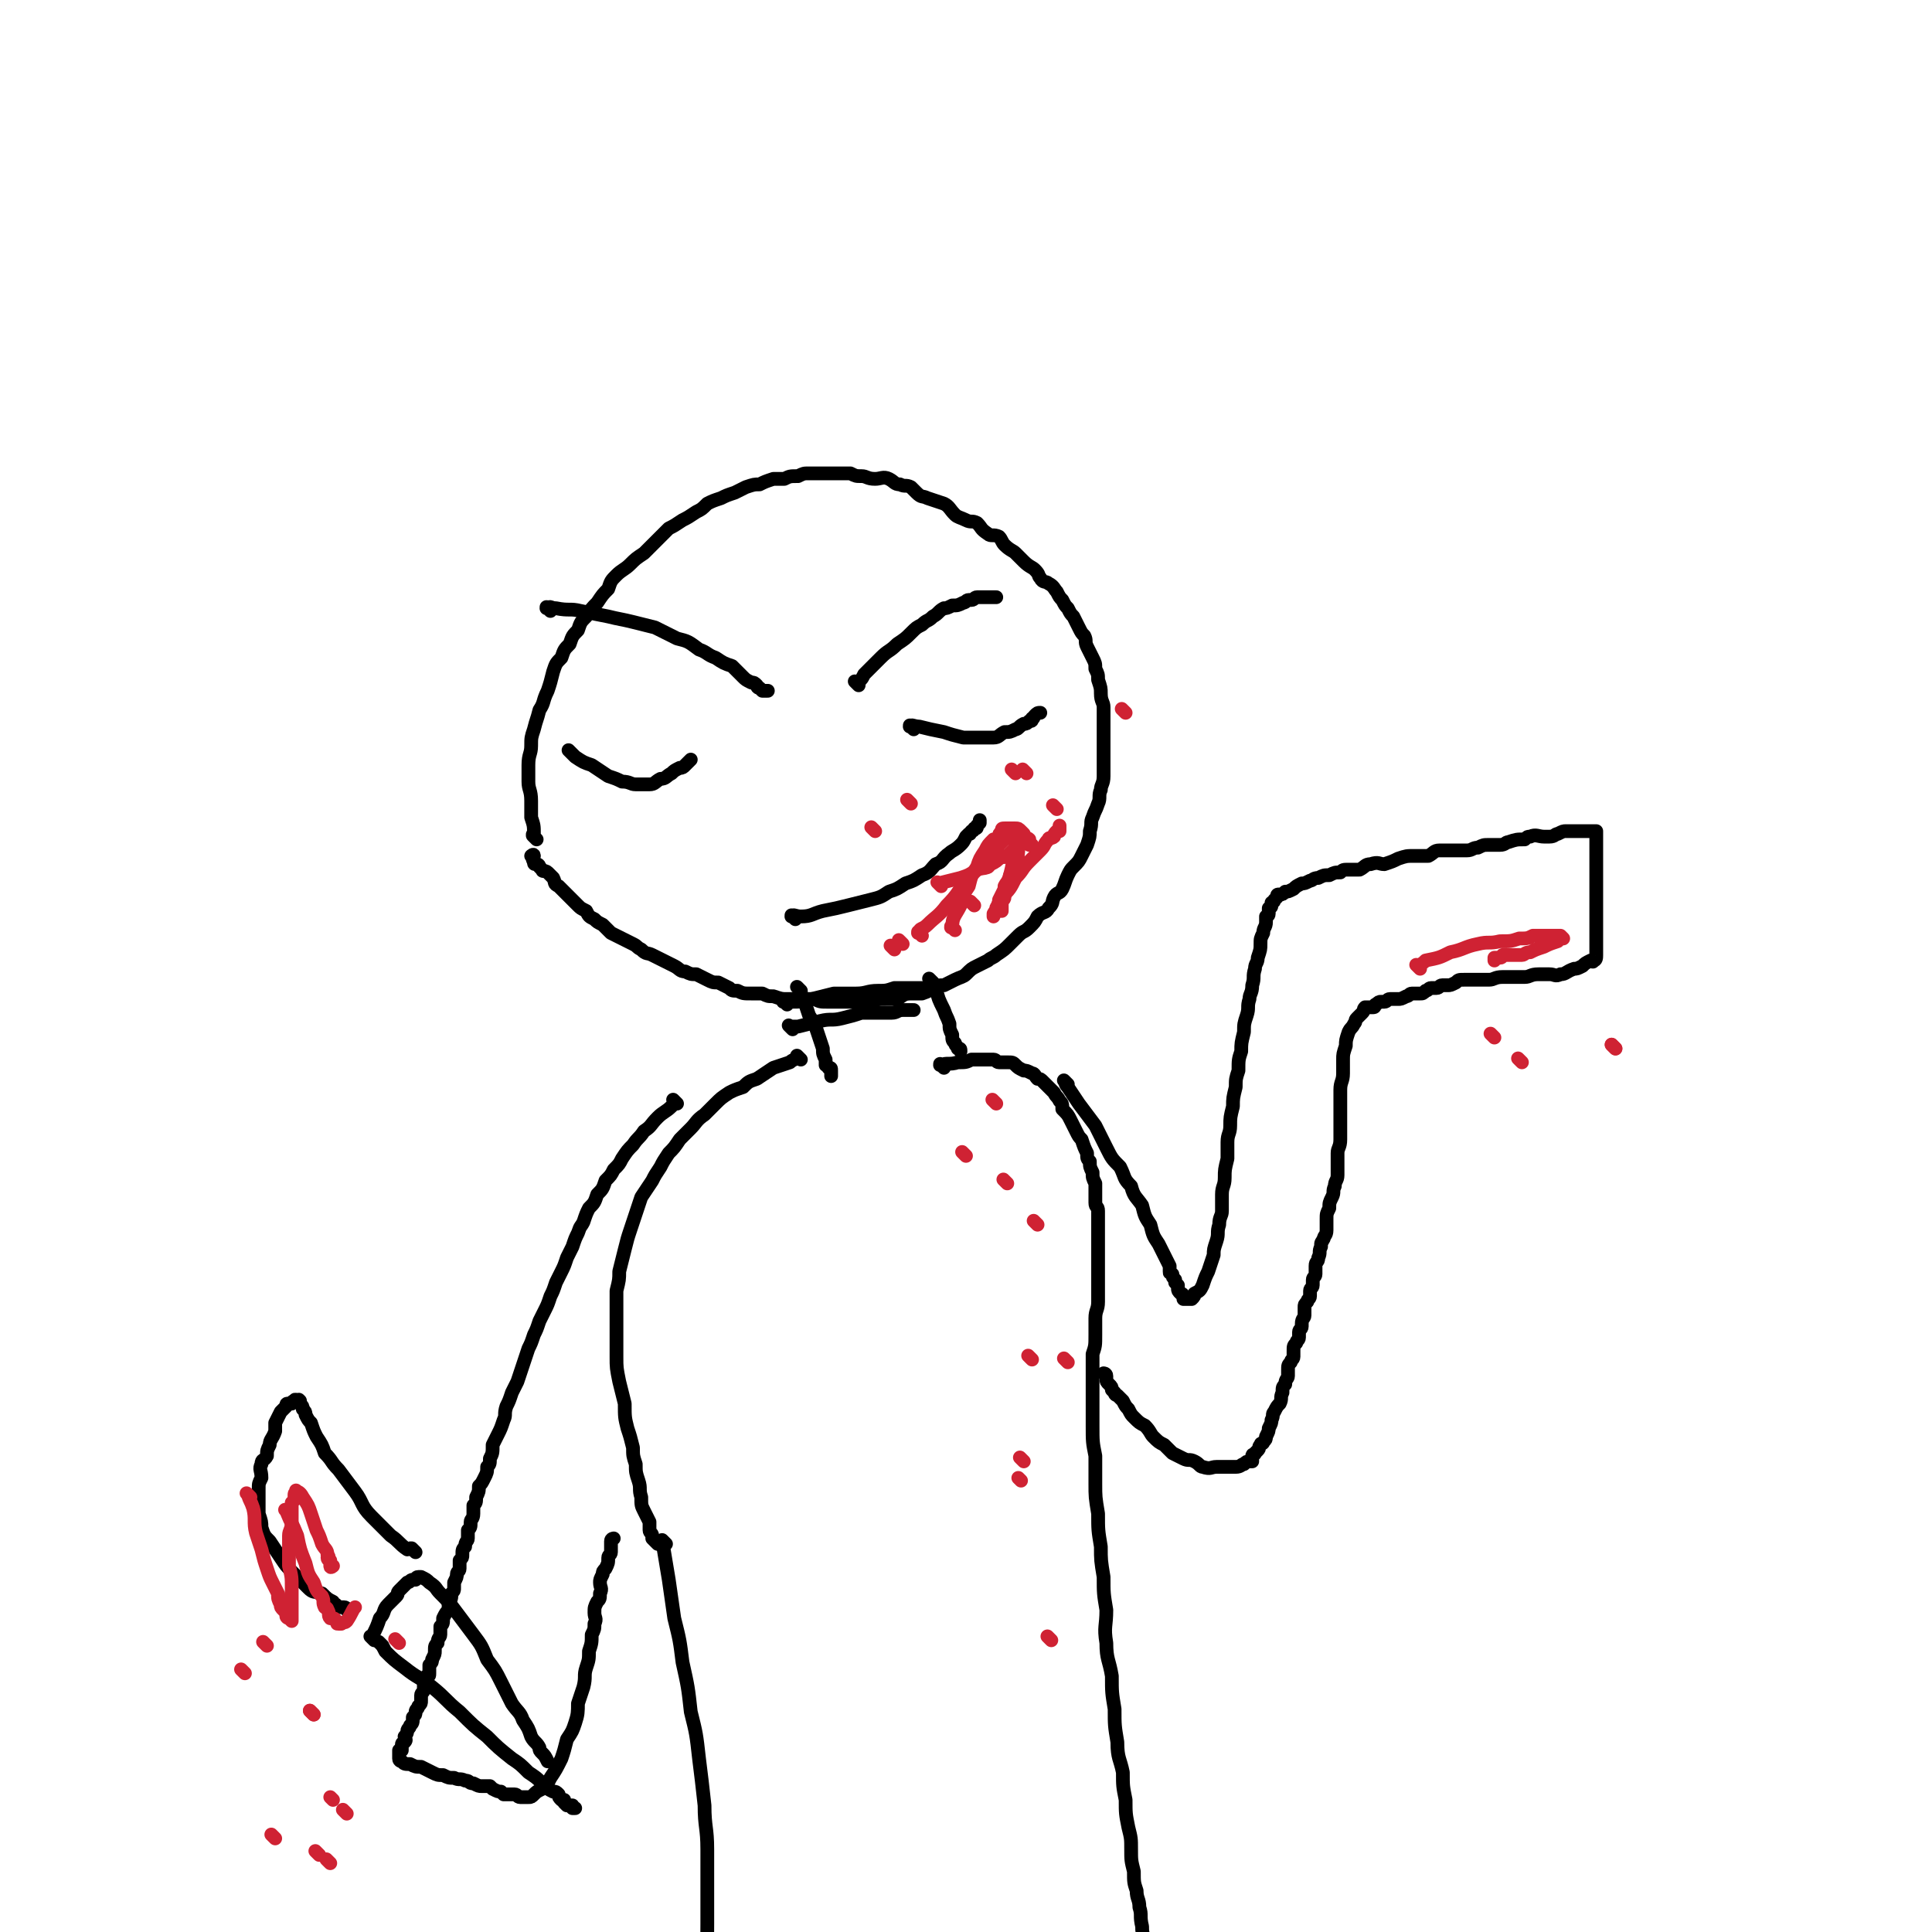 <svg viewBox='0 0 702 702' version='1.1' xmlns='http://www.w3.org/2000/svg' xmlns:xlink='http://www.w3.org/1999/xlink'><g fill='none' stroke='rgb(0,0,0)' stroke-width='5' stroke-linecap='round' stroke-linejoin='round'><path d='M195,305c-1,-1 -1,-1 -1,-1 -1,-1 0,0 0,0 0,0 0,0 0,0 0,0 0,0 0,0 -1,-1 0,0 0,0 0,0 0,0 0,0 0,0 0,0 0,0 -1,-1 0,0 0,0 0,0 0,0 0,0 0,0 0,0 0,0 -1,-1 0,-1 0,-1 0,-3 0,-3 -1,-6 0,-3 0,-3 0,-6 0,-4 -1,-4 -1,-7 0,-3 0,-3 0,-6 0,-4 1,-4 1,-7 0,-3 0,-3 1,-6 1,-4 1,-3 2,-7 2,-3 1,-3 3,-7 1,-3 1,-3 2,-7 1,-3 1,-3 3,-5 1,-3 1,-3 3,-5 1,-3 1,-3 3,-5 1,-3 1,-3 3,-5 2,-3 2,-3 4,-5 2,-3 2,-3 4,-5 1,-3 1,-3 3,-5 2,-2 3,-2 5,-4 2,-2 2,-2 5,-4 2,-2 2,-2 5,-5 2,-2 2,-2 4,-4 2,-1 2,-1 5,-3 2,-1 2,-1 5,-3 2,-1 2,-1 4,-3 2,-1 2,-1 5,-2 2,-1 2,-1 5,-2 2,-1 2,-1 4,-2 3,-1 3,-1 5,-1 2,-1 2,-1 5,-2 2,0 2,0 4,0 2,-1 2,-1 5,-1 2,-1 2,-1 4,-1 3,0 3,0 5,0 2,0 2,0 5,0 2,0 2,0 5,0 2,1 2,1 4,1 2,0 2,1 5,1 2,0 3,-1 5,0 2,1 2,2 4,2 2,1 2,0 4,1 1,1 1,1 2,2 2,2 2,1 4,2 3,1 3,1 6,2 2,1 2,2 4,4 1,1 2,1 4,2 2,1 2,0 4,1 2,2 1,2 4,4 1,1 2,0 4,1 1,1 1,2 2,3 2,2 3,2 4,3 2,2 2,2 3,3 2,2 3,2 4,3 2,2 1,2 2,3 1,2 2,1 3,2 2,1 2,2 3,3 1,2 1,2 2,3 1,2 1,2 2,3 1,2 1,2 2,3 1,2 1,2 2,4 1,2 1,2 2,3 1,2 0,2 1,4 1,2 1,2 2,4 1,2 1,2 1,4 1,2 1,2 1,4 1,3 1,3 1,5 0,3 1,3 1,5 0,3 0,3 0,5 0,2 0,2 0,4 0,3 0,3 0,5 0,3 0,3 0,5 0,3 0,3 0,6 0,3 -1,3 -1,5 -1,2 0,3 -1,5 -1,3 -1,2 -2,5 -1,2 0,2 -1,5 0,2 0,2 -1,5 -1,2 -1,2 -2,4 -1,2 -1,2 -3,4 -1,1 -1,1 -2,3 -1,2 -1,3 -2,5 -1,2 -2,1 -3,3 -1,2 0,2 -2,4 -1,2 -2,1 -4,3 -1,2 -1,2 -3,4 -2,2 -2,1 -4,3 -1,1 -1,1 -3,3 -2,2 -2,2 -5,4 -1,1 -2,1 -3,2 -2,1 -2,1 -4,2 -2,1 -2,1 -4,3 -1,1 -2,1 -4,2 -2,1 -2,1 -4,2 -2,0 -2,0 -4,1 -2,1 -1,1 -4,2 -2,0 -2,0 -4,0 -3,0 -3,1 -5,2 -2,0 -2,0 -4,0 -3,0 -3,0 -5,1 -3,0 -3,0 -5,0 -3,0 -3,0 -6,0 -3,0 -3,0 -5,0 -3,0 -3,0 -5,-1 -3,0 -3,0 -5,0 -2,0 -2,0 -5,0 -2,0 -2,0 -5,-1 -2,0 -2,0 -4,-1 -2,0 -2,0 -4,0 -3,0 -3,0 -5,-1 -2,0 -2,0 -3,-1 -2,-1 -2,-1 -4,-2 -2,0 -2,0 -4,-1 -2,-1 -2,-1 -4,-2 -2,0 -2,0 -4,-1 -2,0 -2,-1 -4,-2 -2,-1 -2,-1 -4,-2 -2,-1 -2,-1 -4,-2 -2,-1 -2,0 -4,-2 -2,-1 -1,-1 -3,-2 -2,-1 -2,-1 -4,-2 -2,-1 -2,-1 -4,-2 -2,-2 -2,-2 -3,-3 -2,-1 -2,-1 -3,-2 -2,-1 -2,-1 -3,-3 -2,-1 -2,-1 -3,-2 -1,-1 -1,-1 -2,-2 -2,-2 -2,-2 -3,-3 -1,-1 -1,-1 -2,-2 -2,-1 -1,-1 -2,-3 -1,-1 -1,-1 -2,-2 -1,-1 -2,0 -2,-1 -1,-1 -1,-1 -1,-1 0,-1 -1,-1 -1,-1 -1,0 -1,0 -1,-1 -1,-1 0,-2 0,-2 0,-1 -1,0 -1,0 0,0 0,0 0,0 '/><path d='M200,222c-1,-1 -1,-1 -1,-1 -1,-1 0,0 0,0 0,0 0,0 0,0 0,0 0,0 0,0 -1,-1 0,0 0,0 0,0 0,0 0,0 0,0 0,0 0,0 -1,-1 0,0 0,0 0,0 0,0 0,0 0,0 -1,0 0,0 1,-1 1,0 3,0 5,1 5,0 9,1 5,1 5,1 10,2 4,1 5,1 9,2 4,1 4,1 8,2 4,2 4,2 8,4 4,1 4,1 8,4 3,1 3,2 6,3 3,2 3,2 6,3 2,2 2,2 4,4 1,1 1,1 3,2 1,0 1,0 2,1 0,0 0,1 1,1 0,0 0,0 1,1 0,0 0,0 1,0 0,0 0,0 1,0 '/><path d='M312,249c-1,-1 -1,-1 -1,-1 -1,-1 0,0 0,0 0,0 0,0 0,0 0,0 0,0 0,0 -1,-1 0,0 0,0 0,0 0,0 0,0 0,0 0,0 0,0 -1,-1 0,0 0,0 0,0 0,0 0,0 0,0 0,0 0,0 -1,-1 0,0 0,0 0,0 0,0 0,0 0,0 0,0 0,0 -1,-1 0,0 0,0 2,-1 2,-1 3,-3 3,-3 3,-3 6,-6 3,-3 3,-2 6,-5 3,-2 3,-2 5,-4 2,-2 2,-2 4,-3 2,-2 2,-1 4,-3 2,-1 2,-2 4,-3 1,0 1,0 3,-1 2,0 2,0 4,-1 1,0 1,-1 2,-1 0,0 0,0 1,0 1,0 1,-1 2,-1 0,0 0,0 1,0 1,0 1,0 1,0 1,0 1,0 1,0 1,0 1,0 2,0 0,0 0,0 0,0 1,0 1,0 2,0 '/><path d='M289,334c-1,-1 -1,-1 -1,-1 -1,-1 0,0 0,0 0,0 0,0 0,0 0,0 0,0 0,0 -1,-1 0,0 0,0 0,0 0,0 0,0 0,0 -1,0 0,0 0,-1 1,0 3,0 4,0 4,-1 8,-2 5,-1 5,-1 9,-2 4,-1 4,-1 8,-2 4,-1 4,-1 7,-3 3,-1 3,-1 6,-3 3,-1 3,-1 6,-3 3,-1 3,-2 5,-4 3,-1 2,-2 5,-4 1,-1 2,-1 4,-3 1,-1 1,-1 2,-3 0,0 0,0 1,-1 1,0 0,0 1,-1 0,0 1,0 1,-1 1,0 1,0 1,-1 0,0 0,0 1,-1 0,0 0,0 0,-1 0,0 0,0 0,0 '/><path d='M208,274c-1,-1 -1,-1 -1,-1 -1,-1 0,0 0,0 0,0 0,0 0,0 0,0 0,0 0,0 -1,-1 0,0 0,0 0,0 0,0 0,0 0,0 0,0 0,0 -1,-1 0,0 0,0 0,0 0,0 0,0 1,1 1,1 2,2 3,2 3,2 6,3 3,2 3,2 6,4 3,1 3,1 5,2 3,0 3,1 5,1 3,0 3,0 5,0 2,0 2,-1 4,-2 2,0 2,-1 4,-2 1,-1 1,-1 3,-2 1,0 1,0 2,-1 0,0 0,0 1,-1 0,0 0,0 1,-1 0,0 0,0 0,0 0,0 0,0 0,0 '/><path d='M332,265c-1,-1 -1,-1 -1,-1 -1,-1 0,0 0,0 0,0 0,0 0,0 0,0 0,0 0,0 -1,-1 0,0 0,0 0,0 0,0 0,0 0,0 0,0 0,0 -1,-1 0,0 0,0 0,0 0,0 0,0 0,0 -1,0 0,0 0,-1 1,0 3,0 4,1 4,1 9,2 3,1 3,1 7,2 3,0 3,0 6,0 3,0 3,0 5,0 2,0 2,-1 4,-2 2,0 2,0 4,-1 1,0 1,-1 3,-2 1,0 1,0 2,-1 1,0 1,0 1,-1 1,0 0,0 1,-1 1,-1 1,-1 2,-1 '/><path d='M291,360c-1,-1 -1,-1 -1,-1 -1,-1 0,0 0,0 0,0 0,0 0,0 0,0 0,0 0,0 -1,-1 0,0 0,0 0,0 0,0 0,0 1,2 1,2 2,4 1,3 1,3 2,6 2,3 2,3 3,6 1,3 1,3 2,6 0,2 0,2 1,4 0,1 0,1 0,2 0,0 1,0 1,1 1,0 1,0 1,1 0,1 0,1 0,2 '/><path d='M339,357c-1,-1 -1,-1 -1,-1 -1,-1 0,0 0,0 0,0 0,0 0,0 0,0 0,0 0,0 -1,-1 0,0 0,0 0,0 0,0 0,0 0,0 0,0 0,0 -1,-1 0,0 0,0 0,0 0,0 0,0 0,0 0,0 0,0 -1,-1 0,0 0,0 0,0 0,0 0,0 0,0 0,0 0,0 -1,-1 0,0 0,0 1,2 1,2 2,3 1,4 1,4 3,8 1,3 1,2 2,5 0,2 0,2 1,4 0,2 0,2 1,3 0,1 1,1 1,2 1,0 1,0 1,1 0,0 0,0 0,0 '/><path d='M288,374c-1,-1 -1,-1 -1,-1 -1,-1 0,0 0,0 0,0 0,0 0,0 0,0 0,0 0,0 -1,-1 0,0 0,0 0,0 0,0 0,0 0,0 0,0 0,0 -1,-1 0,0 0,0 0,0 0,0 0,0 1,0 1,0 3,0 4,-1 4,-1 8,-2 4,-1 4,0 8,-1 4,-1 4,-1 7,-2 3,0 3,0 6,0 2,0 2,0 5,0 2,0 2,-1 4,-1 0,0 0,0 1,0 1,0 1,0 2,0 0,0 0,0 1,0 0,0 0,0 0,0 '/><path d='M286,365c-1,-1 -1,-1 -1,-1 -1,-1 0,0 0,0 0,0 0,0 0,0 0,0 0,0 0,0 -1,-1 0,0 0,0 0,0 0,0 0,0 0,0 -1,0 0,0 0,-1 1,0 2,0 4,0 4,0 8,-1 4,-1 4,-1 8,-2 4,0 4,0 8,0 4,0 4,-1 8,-1 3,0 3,0 6,-1 3,0 3,0 6,0 1,0 1,0 2,0 1,0 1,0 2,0 1,0 1,0 2,0 0,0 0,0 1,0 '/><path d='M291,385c-1,-1 -1,-1 -1,-1 -1,-1 0,0 0,0 0,0 0,0 0,0 0,0 0,0 0,0 -1,-1 0,0 0,0 0,0 0,0 0,0 0,0 0,0 0,0 -1,-1 0,0 0,0 0,0 0,0 0,0 0,0 0,0 0,0 -1,-1 0,0 0,0 -1,1 -2,1 -3,2 -3,1 -3,1 -6,2 -3,2 -3,2 -6,4 -3,1 -3,1 -5,3 -3,1 -3,1 -5,2 -3,2 -3,2 -5,4 -2,2 -2,2 -4,4 -3,2 -3,3 -5,5 -2,2 -2,2 -4,4 -2,3 -2,3 -4,5 -2,3 -2,3 -3,5 -2,3 -2,3 -3,5 -2,3 -2,3 -4,6 -1,3 -1,3 -2,6 -1,3 -1,3 -2,6 -1,3 -1,3 -2,7 -1,4 -1,4 -2,8 0,3 0,3 -1,7 0,4 0,4 0,8 0,3 0,3 0,7 0,4 0,4 0,9 0,4 0,4 1,9 1,4 1,4 2,8 0,5 0,5 1,9 1,3 1,3 2,7 0,3 0,3 1,6 0,3 0,3 1,6 1,3 0,3 1,6 0,3 0,3 1,5 1,2 1,2 2,4 0,2 0,2 0,3 0,1 1,1 1,2 0,0 0,0 0,1 0,0 0,0 0,0 1,1 1,1 2,2 '/><path d='M343,388c-1,-1 -1,-1 -1,-1 -1,-1 0,0 0,0 0,0 0,0 0,0 0,0 0,0 0,0 -1,-1 0,0 0,0 0,0 0,0 0,0 0,0 0,0 0,0 -1,-1 0,0 0,0 0,0 0,0 0,0 0,0 -1,0 0,0 2,-1 3,0 6,-1 3,0 3,0 5,-1 2,0 2,0 5,0 1,0 1,0 3,0 1,0 1,1 2,1 2,0 2,0 3,0 2,0 2,0 3,1 1,1 1,1 3,2 1,0 1,0 3,1 1,0 1,1 2,2 1,0 1,0 2,1 1,1 1,1 2,2 1,1 1,1 2,2 1,2 1,1 2,3 1,1 1,1 1,3 2,2 2,2 3,4 1,2 1,2 2,4 1,2 1,2 2,3 1,3 1,3 2,5 0,2 0,2 1,3 0,2 0,2 1,4 0,2 0,2 1,4 0,1 0,1 0,3 0,2 0,2 0,4 0,2 1,1 1,3 0,2 0,2 0,4 0,2 0,2 0,4 0,3 0,3 0,5 0,2 0,2 0,4 0,3 0,3 0,6 0,2 0,2 0,5 0,3 0,3 0,5 0,3 -1,3 -1,6 0,3 0,3 0,6 0,4 0,4 -1,7 0,4 0,4 0,8 0,4 0,4 0,8 0,5 0,5 0,10 0,6 0,6 1,11 0,5 0,5 0,10 0,5 0,5 1,11 0,6 0,6 1,12 0,5 0,5 1,11 0,6 0,6 1,12 0,6 -1,6 0,12 0,6 1,6 2,12 0,6 0,6 1,12 0,6 0,6 1,12 0,6 1,6 2,11 0,5 0,5 1,10 0,5 0,5 1,10 1,4 1,4 1,8 0,4 0,4 1,8 0,4 0,4 1,7 0,3 1,3 1,6 1,3 0,3 1,7 0,2 0,2 1,5 0,2 0,2 1,5 0,2 0,2 1,5 1,2 1,2 2,5 0,1 0,2 1,4 0,1 0,1 0,3 0,1 1,1 1,3 0,1 0,1 0,1 0,1 0,0 0,0 '/><path d='M242,561c-1,-1 -1,-1 -1,-1 -1,-1 0,0 0,0 0,0 0,0 0,0 0,0 0,0 0,0 -1,-1 0,0 0,0 0,1 0,1 0,2 1,6 1,6 2,12 1,7 1,7 2,14 2,8 2,8 3,16 2,9 2,9 3,18 2,8 2,8 3,17 1,8 1,8 2,17 0,8 1,8 1,16 0,7 0,7 0,14 0,7 0,7 0,13 0,5 0,5 -1,10 0,3 0,3 0,6 0,2 0,2 0,3 0,1 0,1 0,2 0,0 0,0 0,1 0,0 0,0 0,0 0,0 0,0 0,0 '/><path d='M388,394c-1,-1 -1,-1 -1,-1 -1,-1 0,0 0,0 0,0 0,0 0,0 0,0 0,0 0,0 -1,-1 0,0 0,0 0,0 0,0 0,0 0,0 0,0 0,0 -1,-1 0,0 0,0 0,0 0,0 0,0 0,0 -1,-1 0,0 0,0 0,1 1,2 2,3 2,3 4,6 3,4 3,4 6,8 2,4 2,4 4,8 2,4 2,4 5,7 2,4 1,4 4,7 1,4 2,4 4,7 1,4 1,4 3,7 1,4 1,4 3,7 1,2 1,2 2,4 1,2 1,2 2,4 0,1 0,1 0,2 0,1 0,0 1,1 0,1 0,1 1,2 0,0 0,0 0,1 0,0 0,0 1,1 0,0 0,0 0,1 0,1 0,1 1,2 0,0 0,0 0,0 0,0 1,0 1,1 0,0 0,0 0,1 0,0 1,0 2,0 0,0 0,0 0,0 0,0 0,0 1,0 1,-1 1,-1 1,-2 2,-1 2,-1 3,-3 1,-3 1,-3 2,-5 1,-3 1,-3 2,-6 0,-2 0,-2 1,-5 1,-3 0,-3 1,-6 0,-3 1,-3 1,-5 0,-3 0,-3 0,-6 0,-3 1,-3 1,-6 0,-3 0,-3 1,-7 0,-3 0,-3 0,-6 0,-3 1,-3 1,-6 0,-3 0,-3 1,-7 0,-3 0,-3 1,-7 0,-3 0,-3 1,-6 0,-4 0,-4 1,-7 0,-3 0,-3 1,-7 0,-3 0,-3 1,-6 1,-3 0,-3 1,-6 0,-2 1,-2 1,-5 1,-3 0,-3 1,-6 0,-2 1,-2 1,-4 1,-3 1,-3 1,-5 0,-2 0,-2 1,-4 0,-2 1,-2 1,-4 0,-1 0,-1 0,-2 0,0 1,0 1,-1 0,-1 0,-1 0,-2 0,0 1,0 1,-1 0,0 0,-1 0,-1 0,0 1,0 1,-1 0,0 0,0 1,-1 0,-1 0,-1 1,-1 1,0 1,0 2,-1 1,0 1,0 3,-1 1,-1 1,-1 3,-2 1,0 1,0 3,-1 1,0 1,-1 3,-1 2,-1 2,-1 4,-1 2,-1 2,-1 4,-1 1,-1 1,-1 3,-1 2,0 2,0 4,0 2,-1 2,-2 4,-2 3,-1 3,0 5,0 3,-1 3,-1 5,-2 3,-1 3,-1 6,-1 2,0 2,0 5,0 2,-1 2,-2 4,-2 2,0 2,0 5,0 2,0 2,0 5,0 2,0 2,-1 4,-1 2,-1 2,-1 4,-1 2,0 2,0 4,0 2,0 2,-1 3,-1 3,-1 3,-1 6,-1 1,-1 1,-1 2,-1 2,-1 3,0 5,0 1,0 1,0 2,0 2,0 2,-1 3,-1 2,-1 2,-1 3,-1 1,0 1,0 2,0 1,0 1,0 1,0 1,0 1,0 2,0 1,0 1,0 1,0 1,0 1,0 1,0 1,0 1,0 2,0 0,0 0,0 0,0 1,0 1,0 2,0 0,0 0,0 0,0 0,0 0,0 0,0 0,1 0,0 0,1 0,0 0,1 0,1 0,2 0,2 0,3 0,2 0,2 0,5 0,3 0,3 0,6 0,3 0,3 0,6 0,3 0,3 0,7 0,2 0,2 0,5 0,2 0,2 0,5 0,0 0,0 0,1 0,1 0,1 0,2 0,1 0,1 0,1 0,1 0,1 0,2 0,1 0,2 -1,2 0,1 -1,0 -1,0 -2,1 -2,1 -3,2 -2,1 -2,1 -3,1 -3,1 -3,2 -5,2 -2,1 -2,0 -4,0 -2,0 -2,0 -4,0 -3,0 -3,1 -5,1 -2,0 -2,0 -4,0 -2,0 -2,0 -4,0 -3,0 -3,1 -5,1 -2,0 -2,0 -3,0 -2,0 -2,0 -3,0 -2,0 -2,0 -3,0 -2,0 -2,0 -3,1 -2,1 -2,1 -3,1 -1,0 -1,0 -2,0 -1,0 -1,1 -2,1 -1,0 -1,0 -2,0 -1,0 -1,1 -2,1 -1,1 -1,1 -2,1 -2,0 -2,0 -3,0 -1,0 -1,1 -2,1 -2,1 -2,1 -3,1 -2,0 -2,0 -3,0 -1,0 -1,1 -2,1 -1,0 -1,0 -1,0 -1,0 -1,0 -2,1 -1,0 0,1 -1,1 -1,0 -1,0 -2,0 -1,0 -1,0 -1,0 -1,1 0,1 -1,2 -1,1 -1,1 -2,2 -1,1 0,1 -1,2 -1,2 -1,1 -2,3 -1,3 -1,3 -1,5 -1,3 -1,3 -1,5 0,3 0,3 0,5 0,3 -1,3 -1,6 0,3 0,3 0,5 0,3 0,3 0,5 0,2 0,2 0,4 0,2 0,2 0,4 0,3 -1,3 -1,5 0,2 0,2 0,4 0,2 0,2 0,4 0,2 -1,2 -1,4 -1,2 0,2 -1,4 -1,2 -1,2 -1,4 -1,2 -1,2 -1,4 0,2 0,2 0,4 0,2 -1,2 -1,3 -1,2 -1,1 -1,3 -1,2 0,2 -1,4 0,2 -1,1 -1,3 0,1 0,2 0,3 0,1 -1,1 -1,2 0,1 0,1 0,2 0,1 -1,1 -1,2 0,1 0,1 0,2 0,1 -1,1 -1,2 -1,1 -1,1 -1,2 0,1 0,1 0,2 0,0 0,0 0,1 0,1 -1,1 -1,3 0,0 0,0 0,1 0,1 -1,1 -1,2 0,1 0,1 0,2 0,1 -1,1 -1,2 -1,1 -1,1 -1,3 0,1 0,1 0,2 0,1 -1,1 -1,2 -1,1 -1,1 -1,3 0,1 0,1 0,2 0,1 -1,1 -1,3 -1,1 -1,1 -1,3 -1,2 0,2 -1,4 -1,1 -1,1 -2,3 -1,1 0,1 -1,3 0,1 0,1 -1,3 0,1 0,1 -1,3 0,1 0,1 -1,2 0,1 -1,0 -1,1 -1,1 0,1 -1,2 0,0 0,0 -1,1 0,1 -1,0 -1,1 0,1 0,1 0,2 0,0 0,0 -1,0 -1,0 -1,0 -2,1 -1,0 -1,1 -3,1 -2,0 -2,0 -4,0 -1,0 -1,0 -3,0 -2,0 -2,1 -5,0 -1,0 -1,-1 -3,-2 -2,-1 -2,0 -4,-1 -2,-1 -2,-1 -4,-2 -1,-1 -1,-1 -3,-3 -2,-1 -2,-1 -4,-3 -1,-1 -1,-2 -3,-4 -2,-1 -2,-1 -4,-3 -1,-1 -1,-1 -2,-3 -1,-1 -1,-1 -2,-3 -1,-1 -1,-1 -2,-2 0,0 -1,0 -1,-1 0,0 0,0 -1,-1 0,-1 0,-1 -1,-2 0,0 0,0 0,0 -1,-1 -1,-1 -1,-2 0,0 0,0 0,-1 0,0 0,0 0,0 0,-1 -1,-1 -1,-1 '/><path d='M246,401c-1,-1 -1,-1 -1,-1 -1,-1 0,0 0,0 0,0 0,0 0,0 0,0 0,0 0,0 -1,-1 0,0 0,0 0,0 0,0 0,0 0,0 0,0 0,0 -1,-1 0,0 0,0 0,1 0,1 -1,2 -2,2 -3,2 -5,4 -3,3 -2,3 -5,5 -2,3 -2,2 -4,5 -2,2 -2,2 -4,5 -1,2 -1,2 -3,4 -1,2 -1,2 -3,4 -1,3 -1,3 -3,5 -1,3 -1,3 -3,5 -1,2 -1,2 -2,5 -1,2 -1,1 -2,4 -1,2 -1,2 -2,5 -1,2 -1,2 -2,4 -1,3 -1,3 -2,5 -1,2 -1,2 -2,4 -1,3 -1,3 -2,5 -1,3 -1,3 -2,5 -1,2 -1,2 -2,4 -1,3 -1,3 -2,5 -1,3 -1,3 -2,5 -1,3 -1,3 -2,6 -1,3 -1,3 -2,6 -1,2 -1,2 -2,4 -1,3 -1,3 -2,5 -1,3 0,3 -1,5 -1,3 -1,3 -2,5 -1,2 -1,2 -2,4 0,3 0,3 -1,5 0,2 0,2 -1,3 0,2 0,2 -1,4 -1,2 -1,2 -2,3 0,2 0,2 -1,4 0,2 0,2 -1,3 0,2 0,2 0,3 0,2 -1,2 -1,3 0,2 0,2 -1,3 0,1 0,2 0,3 0,1 -1,1 -1,3 -1,1 -1,1 -1,3 0,1 0,1 -1,2 0,1 0,1 0,3 0,1 -1,1 -1,2 0,1 0,1 -1,3 0,1 0,1 0,2 0,1 0,1 -1,2 0,2 0,2 -1,3 0,1 0,1 0,3 -1,1 -1,1 -2,3 0,2 0,2 -1,3 0,2 0,2 0,3 0,1 -1,1 -1,3 -1,1 -1,1 -1,3 0,1 0,1 -1,3 0,1 0,1 -1,2 0,1 0,1 0,3 0,1 0,1 -1,1 0,1 0,1 -1,3 0,1 0,1 0,2 0,1 -1,1 -1,2 0,0 0,1 0,2 0,1 0,1 -1,2 0,1 -1,1 -1,2 0,1 0,1 -1,2 0,2 0,2 -1,3 0,1 -1,1 -1,2 0,0 0,1 -1,2 0,1 1,1 0,2 0,0 -1,0 -1,1 0,0 0,1 0,2 0,0 0,0 -1,0 0,1 0,1 0,1 0,1 0,1 0,2 0,1 1,1 1,1 0,0 0,0 0,0 1,1 1,1 3,1 2,1 2,1 4,1 2,1 2,1 4,2 2,1 2,1 4,1 2,1 2,1 4,1 2,1 2,0 4,1 2,0 1,1 3,1 2,1 2,1 3,1 2,0 2,0 3,0 1,1 1,1 1,1 2,1 2,1 3,1 1,1 1,1 1,1 1,0 1,0 2,0 1,0 1,0 1,0 1,0 1,0 1,0 1,0 1,1 2,1 1,0 1,0 2,0 0,0 0,0 1,0 1,0 1,0 2,-1 1,-1 1,-1 3,-2 2,-2 2,-2 3,-4 2,-3 2,-3 4,-7 1,-3 1,-3 2,-7 2,-3 2,-3 3,-6 1,-3 1,-4 1,-7 1,-3 1,-3 2,-6 1,-4 0,-4 1,-7 1,-3 1,-3 1,-6 1,-3 1,-3 1,-6 1,-2 1,-2 1,-4 1,-2 0,-2 0,-4 0,-2 0,-2 1,-4 1,-1 1,-1 1,-3 1,-2 0,-2 0,-4 0,-1 0,-1 1,-3 0,-1 0,-1 1,-2 1,-2 1,-2 1,-4 0,0 0,0 0,0 0,-1 1,-1 1,-2 0,-1 0,-1 0,-1 0,-1 0,-1 0,-1 0,-1 0,-1 0,-2 0,-1 1,-1 1,-1 0,0 0,0 0,0 '/><path d='M139,598c-1,-1 -1,-1 -1,-1 -1,-1 0,0 0,0 0,0 0,0 0,0 0,0 0,0 0,0 -1,-1 0,0 0,0 0,0 0,0 0,0 0,0 0,0 0,0 -1,-1 0,0 0,0 0,0 0,0 0,0 1,1 1,1 2,3 3,3 3,3 7,6 5,4 5,3 10,7 5,4 5,5 10,9 5,5 5,5 10,9 4,4 4,4 9,8 3,2 3,2 6,5 3,2 3,2 5,4 2,2 2,2 4,3 1,0 1,0 2,1 0,1 0,1 1,2 0,0 0,0 1,0 0,0 0,0 0,1 0,0 0,0 1,1 1,0 1,0 2,0 0,0 0,0 0,0 0,0 0,0 0,1 0,0 1,0 1,0 0,0 0,0 0,0 0,0 0,0 0,0 '/><path d='M136,596c-1,-1 -1,-1 -1,-1 -1,-1 0,0 0,0 0,0 0,0 0,0 0,0 0,0 0,0 -1,-1 0,0 0,0 0,0 0,0 0,0 0,0 0,0 0,0 -1,-1 0,0 0,0 0,0 0,0 0,0 0,0 0,0 0,0 -1,-1 0,0 0,0 0,0 0,0 0,0 2,-4 2,-4 3,-7 2,-2 1,-3 3,-5 1,-1 1,-1 3,-3 1,-1 0,-1 1,-2 1,-1 1,-1 2,-2 0,0 0,0 1,-1 1,0 1,-1 2,-1 0,0 0,0 1,0 0,0 0,-1 1,-1 0,0 0,0 1,0 2,1 2,1 3,2 3,2 2,2 4,4 3,3 3,3 6,7 3,4 3,4 6,8 3,4 3,4 5,9 3,4 3,4 5,8 2,4 2,4 4,8 2,3 3,3 4,6 2,3 2,3 3,6 1,2 2,2 3,4 0,1 0,1 1,2 0,0 0,0 0,0 1,1 1,1 2,3 0,0 0,0 0,0 0,0 0,0 0,0 '/><path d='M151,564c-1,-1 -1,-1 -1,-1 -1,-1 0,0 0,0 0,0 0,0 0,0 0,0 0,0 0,0 -1,-1 0,0 0,0 0,0 0,0 0,0 0,0 0,0 0,0 -1,-1 0,0 0,0 0,0 0,0 0,0 0,0 0,0 0,0 -1,-1 -1,0 -2,0 -3,-2 -3,-3 -6,-5 -4,-4 -4,-4 -7,-7 -4,-4 -3,-5 -6,-9 -3,-4 -3,-4 -6,-8 -3,-3 -2,-3 -5,-6 -1,-3 -1,-3 -3,-6 -1,-2 -1,-2 -2,-5 -1,-1 -1,-1 -2,-3 0,-1 0,-1 -1,-2 0,0 0,0 0,0 0,-1 0,-1 -1,-2 0,0 0,0 0,0 0,0 0,0 0,0 0,-1 0,-1 0,-1 0,0 0,0 0,0 0,0 0,0 0,0 0,0 0,0 0,0 0,0 0,0 0,0 -1,-1 0,0 0,0 0,0 0,0 0,0 0,0 0,0 0,0 -1,-1 0,0 0,0 0,0 0,0 0,0 0,0 0,0 0,0 -1,-1 0,0 0,0 0,0 0,0 -1,0 0,0 0,0 0,0 0,0 0,0 0,0 -1,-1 -1,0 -1,0 0,0 0,0 0,0 0,0 -1,0 -1,1 0,0 0,0 -1,0 0,0 0,0 0,0 -1,0 -1,0 -1,1 -1,1 -1,1 -2,2 -1,2 -1,2 -2,4 0,2 0,2 0,3 -1,3 -2,3 -2,5 -1,2 -1,2 -1,4 -1,2 -2,1 -2,3 -1,2 0,2 0,5 -1,2 -1,2 -1,4 0,2 0,2 0,4 0,2 0,2 0,5 1,3 1,3 1,5 1,3 1,3 3,5 2,3 2,3 4,6 2,3 2,3 4,5 3,3 3,3 6,6 2,2 2,1 5,2 2,2 2,2 4,3 0,1 1,1 1,1 1,1 1,1 2,1 1,0 1,0 1,0 1,0 1,1 1,1 1,0 1,0 2,0 '/></g>
<g fill='none' stroke='rgb(207,34,51)' stroke-width='5' stroke-linecap='round' stroke-linejoin='round'><path d='M347,338c-1,-1 -1,-1 -1,-1 -1,-1 0,0 0,0 0,0 0,0 0,0 0,0 0,0 0,0 -1,-1 0,0 0,0 0,0 0,0 0,0 0,0 0,0 0,0 -1,-1 0,0 0,0 0,0 0,0 0,0 0,0 -1,0 0,0 0,-4 1,-4 3,-8 1,-4 1,-4 3,-7 1,-4 1,-4 3,-7 1,-3 1,-3 3,-6 1,-2 1,-2 3,-4 1,0 1,0 2,-1 0,-1 0,-1 1,-2 0,-1 0,-1 1,-1 1,0 1,0 2,0 0,0 0,0 1,0 0,0 0,0 1,0 1,0 1,0 2,1 0,0 0,0 1,1 0,0 0,1 0,1 1,1 1,0 2,1 0,0 0,1 0,2 0,0 1,0 1,0 0,0 0,0 0,0 '/><path d='M342,322c-1,-1 -1,-1 -1,-1 -1,-1 0,0 0,0 0,0 0,0 0,0 0,0 0,0 0,0 -1,-1 0,0 0,0 0,0 0,0 0,0 0,0 0,0 0,0 -1,-1 0,0 0,0 0,0 0,0 0,0 0,0 0,0 0,0 -1,-1 0,0 0,0 0,0 0,0 0,0 4,-1 4,-1 8,-2 3,-1 3,-1 6,-3 3,-1 3,0 5,-2 2,-1 2,-1 4,-3 0,0 1,1 2,0 1,-1 1,-1 2,-2 0,0 0,0 1,0 0,0 0,-1 1,-1 0,0 0,0 0,0 0,0 0,0 0,0 0,2 0,3 -1,5 0,3 -1,3 -2,5 -1,3 -1,3 -2,5 -1,2 -1,2 -2,4 0,1 0,1 0,2 0,1 -1,0 -1,1 0,1 0,1 -1,2 0,0 0,0 0,1 0,0 0,0 0,0 0,0 0,0 0,0 0,0 0,0 0,-1 2,-3 1,-3 3,-6 3,-3 3,-3 5,-7 3,-3 2,-3 5,-6 2,-2 2,-2 4,-4 2,-2 1,-2 3,-4 0,-1 1,0 2,-1 0,-1 0,-1 1,-2 0,0 0,0 1,0 0,-1 0,-1 0,-2 0,0 0,0 0,0 0,0 0,0 0,0 '/><path d='M335,340c-1,-1 -1,-1 -1,-1 -1,-1 0,0 0,0 0,0 0,0 0,0 0,0 0,0 0,0 -1,-1 0,0 0,0 0,0 0,0 0,0 0,0 0,0 0,0 -1,-1 0,0 0,0 0,0 0,0 0,0 0,0 -1,0 0,0 0,-2 1,-1 3,-3 3,-3 4,-3 7,-7 4,-4 4,-5 7,-9 3,-3 3,-3 6,-6 2,-3 3,-2 5,-5 0,-1 0,-1 1,-2 1,-1 1,-1 2,-2 0,0 0,0 1,-1 1,-1 1,-1 2,-1 0,-1 0,-1 0,-1 0,0 0,0 1,0 0,0 0,0 0,0 0,2 0,2 0,4 0,3 0,3 -1,5 0,3 0,3 -1,7 0,2 -1,2 -2,4 0,2 0,3 0,4 0,1 -1,1 -1,2 0,1 0,1 0,2 0,0 0,1 0,1 0,0 0,0 -1,0 0,0 0,0 0,0 0,0 0,0 0,0 '/><path d='M331,292c-1,-1 -1,-1 -1,-1 -1,-1 0,0 0,0 0,0 0,0 0,0 0,0 0,0 0,0 -1,-1 0,0 0,0 '/><path d='M369,281c-1,-1 -1,-1 -1,-1 -1,-1 0,0 0,0 0,0 0,0 0,0 '/><path d='M373,281c-1,-1 -1,-1 -1,-1 -1,-1 0,0 0,0 0,0 0,0 0,0 0,0 0,0 0,0 -1,-1 0,0 0,0 '/><path d='M318,302c-1,-1 -1,-1 -1,-1 -1,-1 0,0 0,0 0,0 0,0 0,0 '/><path d='M325,345c-1,-1 -1,-1 -1,-1 -1,-1 0,0 0,0 0,0 0,0 0,0 '/><path d='M384,294c-1,-1 -1,-1 -1,-1 -1,-1 0,0 0,0 0,0 0,0 0,0 '/><path d='M354,329c-1,-1 -1,-1 -1,-1 -1,-1 0,0 0,0 0,0 0,0 0,0 '/><path d='M328,343c-1,-1 -1,-1 -1,-1 -1,-1 0,0 0,0 0,0 0,0 0,0 0,0 0,0 0,0 '/><path d='M409,259c-1,-1 -1,-1 -1,-1 -1,-1 0,0 0,0 0,0 0,0 0,0 0,0 0,0 0,0 '/><path d='M359,315c-1,-1 -1,-1 -1,-1 -1,-1 0,0 0,0 0,0 0,0 0,0 0,0 0,0 0,0 '/><path d='M366,430c-1,-1 -1,-1 -1,-1 -1,-1 0,0 0,0 0,0 0,0 0,0 0,0 0,0 0,0 '/><path d='M377,445c-1,-1 -1,-1 -1,-1 -1,-1 0,0 0,0 0,0 0,0 0,0 '/><path d='M388,495c-1,-1 -1,-1 -1,-1 -1,-1 0,0 0,0 '/><path d='M362,401c-1,-1 -1,-1 -1,-1 -1,-1 0,0 0,0 '/><path d='M351,420c-1,-1 -1,-1 -1,-1 -1,-1 0,0 0,0 0,0 0,0 0,0 '/><path d='M371,538c-1,-1 -1,-1 -1,-1 '/><path d='M382,596c-1,-1 -1,-1 -1,-1 -1,-1 0,0 0,0 0,0 0,0 0,0 '/><path d='M372,531c-1,-1 -1,-1 -1,-1 -1,-1 0,0 0,0 '/><path d='M375,494c-1,-1 -1,-1 -1,-1 -1,-1 0,0 0,0 '/><path d='M91,544c-1,-1 -1,-1 -1,-1 -1,-1 0,0 0,0 0,0 0,0 0,0 0,0 0,0 0,0 -1,-1 0,0 0,0 0,0 0,0 0,0 0,0 0,0 0,0 -1,-1 0,0 0,0 0,0 0,0 0,0 1,3 1,2 2,5 1,4 0,5 1,9 1,3 1,3 2,6 1,4 1,4 2,7 1,3 1,3 2,5 1,2 1,2 2,4 0,2 0,2 1,4 0,1 0,1 1,2 0,0 0,0 1,1 0,0 0,0 0,1 0,1 1,1 1,1 0,0 0,0 0,0 1,1 1,1 1,1 0,0 0,0 0,0 0,-2 0,-2 0,-5 0,-3 0,-4 0,-7 0,-4 0,-4 -1,-8 0,-3 0,-3 0,-6 0,-2 0,-2 0,-5 0,-2 1,-2 1,-5 0,-1 0,-1 0,-3 0,-1 0,-1 0,-2 0,-2 0,-2 0,-2 1,-1 1,-1 1,-1 0,-1 0,-1 0,-1 0,-1 0,-1 0,-1 0,-1 1,0 1,-1 0,0 0,0 0,0 0,0 -1,-1 0,0 0,0 1,0 2,2 2,3 2,3 3,6 1,3 1,3 2,6 1,2 1,2 2,5 1,2 2,2 2,4 1,1 0,1 0,1 0,1 1,1 1,1 0,1 0,2 0,2 0,1 1,0 1,0 '/><path d='M105,550c-1,-1 -1,-1 -1,-1 -1,-1 0,0 0,0 0,0 0,0 0,0 0,0 0,0 0,0 -1,-1 0,0 0,0 0,0 0,0 0,0 0,0 0,0 0,0 -1,-1 0,0 0,0 0,0 0,0 0,0 2,5 2,4 4,9 1,5 1,5 3,10 1,4 1,4 3,7 1,3 1,3 3,5 1,2 0,2 1,4 0,0 1,0 1,1 1,1 0,2 1,3 0,0 1,0 1,0 1,0 1,1 1,1 1,1 0,1 1,1 0,0 1,0 1,0 0,0 0,0 0,0 1,-1 1,0 2,-1 2,-3 2,-4 3,-5 '/><path d='M114,623c-1,-1 -1,-1 -1,-1 -1,-1 0,0 0,0 0,0 0,0 0,0 0,0 0,0 0,0 '/><path d='M114,623c-1,-1 -1,-1 -1,-1 -1,-1 0,0 0,0 0,0 0,0 0,0 '/><path d='M145,597c-1,-1 -1,-1 -1,-1 -1,-1 0,0 0,0 0,0 0,0 0,0 '/><path d='M89,608c-1,-1 -1,-1 -1,-1 -1,-1 0,0 0,0 0,0 0,0 0,0 0,0 0,0 0,0 '/><path d='M97,598c-1,-1 -1,-1 -1,-1 -1,-1 0,0 0,0 0,0 0,0 0,0 0,0 0,0 0,0 '/><path d='M126,659c-1,-1 -1,-1 -1,-1 -1,-1 0,0 0,0 '/><path d='M120,677c-1,-1 -1,-1 -1,-1 -1,-1 0,0 0,0 0,0 0,0 0,0 '/><path d='M116,674c-1,-1 -1,-1 -1,-1 -1,-1 0,0 0,0 0,0 0,0 0,0 '/><path d='M100,668c-1,-1 -1,-1 -1,-1 -1,-1 0,0 0,0 0,0 0,0 0,0 0,0 0,0 0,0 -1,-1 0,0 0,0 0,0 0,0 0,0 '/><path d='M121,654c-1,-1 -1,-1 -1,-1 '/><path d='M516,352c-1,-1 -1,-1 -1,-1 -1,-1 0,0 0,0 0,0 0,0 0,0 0,0 0,0 0,0 -1,-1 0,0 0,0 0,0 0,0 0,0 0,0 0,0 0,0 -1,-1 0,0 0,0 0,0 0,0 0,0 2,-1 2,-1 3,-2 5,-1 5,-1 9,-3 5,-1 5,-2 10,-3 4,-1 4,0 8,-1 4,0 4,0 7,-1 3,0 3,0 5,-1 2,0 2,0 4,0 0,0 0,0 1,0 1,0 1,0 2,0 0,0 0,0 1,0 1,0 1,0 2,0 0,0 0,0 0,0 0,0 0,0 0,0 1,1 1,1 1,1 0,0 0,0 0,0 -1,0 -1,0 -2,1 -3,1 -3,1 -5,2 -3,1 -3,1 -5,2 -2,0 -2,1 -3,1 -1,0 -1,0 -3,0 -1,0 -1,0 -2,0 0,0 0,0 -1,0 0,0 0,0 -1,0 0,0 0,1 -1,1 0,0 0,0 -1,0 0,0 -1,0 -1,0 0,0 0,1 0,1 0,0 0,0 0,0 0,0 0,0 0,0 '/><path d='M543,377c-1,-1 -1,-1 -1,-1 -1,-1 0,0 0,0 0,0 0,0 0,0 0,0 0,0 0,0 -1,-1 0,0 0,0 '/><path d='M553,386c-1,-1 -1,-1 -1,-1 -1,-1 0,0 0,0 0,0 0,0 0,0 '/><path d='M587,381c-1,-1 -1,-1 -1,-1 -1,-1 0,0 0,0 0,0 0,0 0,0 0,0 0,0 0,0 '/><path d='M587,381c-1,-1 -1,-1 -1,-1 -1,-1 0,0 0,0 0,0 0,0 0,0 '/></g>
</svg>